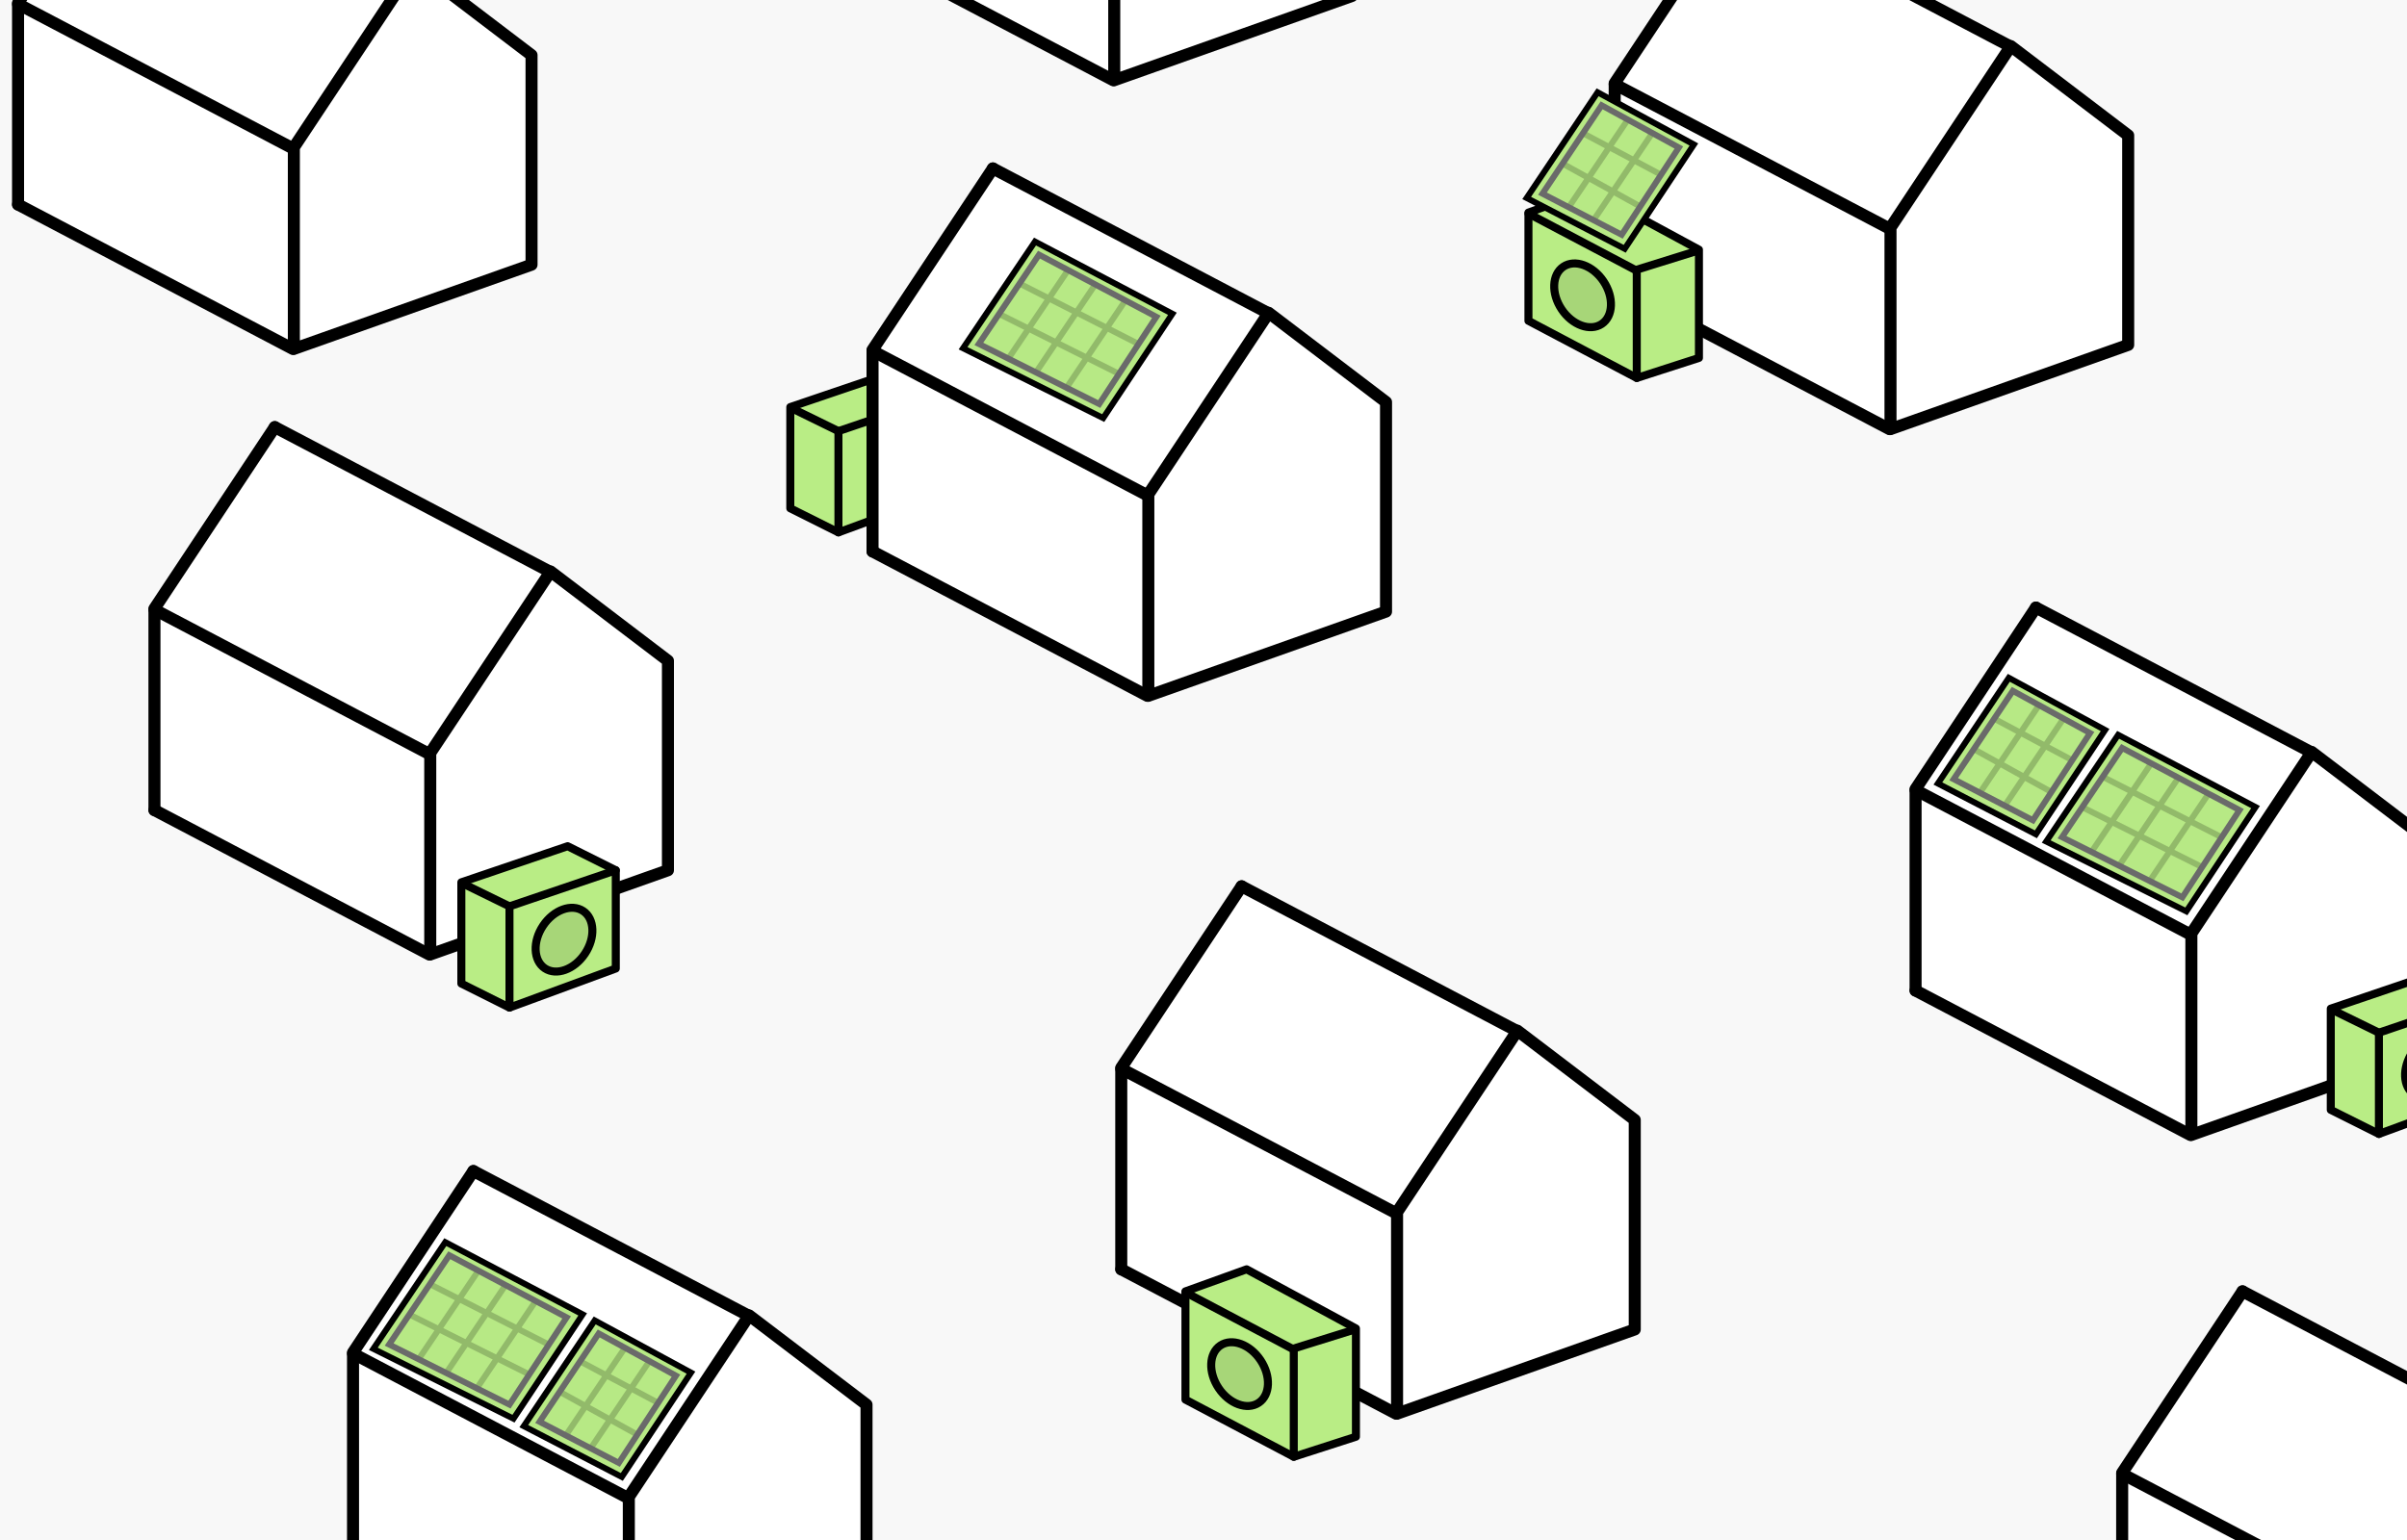 <svg width="1200" height="768" viewBox="0 0 1200 768" fill="none" xmlns="http://www.w3.org/2000/svg">
<rect x="0" y="0" width="1200" height="768" fill="#333333" stroke="none"/>
<g clip-path="url(#clip0_2692_95460)">
<rect width="1200" height="768" fill="#F8F8F8"/>
<path d="M1000.5 23.5L866 -48.5L805 44V143L944.5 213.5L1061 172V67.5L1000.5 23.5Z" fill="white"/>
<path d="M805 142L942 214" stroke="black" stroke-width="6" stroke-linecap="round" stroke-linejoin="round"/>
<path d="M865 -49L1002 23" stroke="black" stroke-width="6" stroke-linecap="round" stroke-linejoin="round"/>
<path d="M805 42L942 114" stroke="black" stroke-width="6" stroke-linecap="round" stroke-linejoin="round"/>
<path d="M1061 172L942.5 214V113.5L1002.5 23L1061 67.5V172Z" stroke="black" stroke-width="6" stroke-linecap="round" stroke-linejoin="round"/>
<path d="M805 142V41.5L865 -49" stroke="black" stroke-width="6" stroke-linecap="round" stroke-linejoin="round"/>
<path d="M394 203L447 185L471 197V245L418 265.5L394 253.5V203Z" fill="#B9ED85"/>
<path d="M471 246L418 265.5V215L471 197V246Z" stroke="black" stroke-width="4" stroke-linecap="round" stroke-linejoin="round"/>
<path d="M471 197L447 185L394 203V253.5L418 265.5" stroke="black" stroke-width="4" stroke-linecap="round" stroke-linejoin="round"/>
<path d="M418 215L394.5 203.5" stroke="black" stroke-width="4" stroke-linecap="round" stroke-linejoin="round"/>
<path d="M630.5 156.5L496 84.5L435 177V276L574.5 346.5L691 305V200.5L630.5 156.5Z" fill="white"/>
<path d="M435 275L572 347" stroke="black" stroke-width="6" stroke-linecap="round" stroke-linejoin="round"/>
<path d="M495 84L632 156" stroke="black" stroke-width="6" stroke-linecap="round" stroke-linejoin="round"/>
<path d="M435 175L572 247" stroke="black" stroke-width="6" stroke-linecap="round" stroke-linejoin="round"/>
<path d="M691 305L572.5 347V246.5L632.5 156L691 200.5V305Z" stroke="black" stroke-width="6" stroke-linecap="round" stroke-linejoin="round"/>
<path d="M435 275V174.5L495 84" stroke="black" stroke-width="6" stroke-linecap="round" stroke-linejoin="round"/>
<path d="M204.5 -16.5L70 -88.5L9 4V103L148.5 173.5L265 132V27.5L204.5 -16.5Z" fill="white"/>
<path d="M9 102L146 174" stroke="black" stroke-width="6" stroke-linecap="round" stroke-linejoin="round"/>
<path d="M9 2L146 74" stroke="black" stroke-width="6" stroke-linecap="round" stroke-linejoin="round"/>
<path d="M265 132L146.5 174V73.5L206.5 -17L265 27.5V132Z" stroke="black" stroke-width="6" stroke-linecap="round" stroke-linejoin="round"/>
<path d="M9 102V1.5L69 -89" stroke="black" stroke-width="6" stroke-linecap="round" stroke-linejoin="round"/>
<path d="M613.5 -150.5L479 -222.5L418 -130V-31L557.5 39.5L674 -2V-106.5L613.5 -150.5Z" fill="white"/>
<path d="M418 -32L555 40" stroke="black" stroke-width="6" stroke-linecap="round" stroke-linejoin="round"/>
<path d="M674 -2L555.5 40V-60.5L615.5 -151L674 -106.5V-2Z" stroke="black" stroke-width="6" stroke-linecap="round" stroke-linejoin="round"/>
<path d="M272.5 285.5L138 213.5L77 306V405L216.5 475.5L333 434V329.5L272.5 285.5Z" fill="white"/>
<path d="M77 404L214 476" stroke="black" stroke-width="6" stroke-linecap="round" stroke-linejoin="round"/>
<path d="M137 213L274 285" stroke="black" stroke-width="6" stroke-linecap="round" stroke-linejoin="round"/>
<path d="M77 304L214 376" stroke="black" stroke-width="6" stroke-linecap="round" stroke-linejoin="round"/>
<path d="M333 434L214.5 476V375.5L274.5 285L333 329.5V434Z" stroke="black" stroke-width="6" stroke-linecap="round" stroke-linejoin="round"/>
<path d="M77 404V303.5L137 213" stroke="black" stroke-width="6" stroke-linecap="round" stroke-linejoin="round"/>
<path d="M754.5 514.5L620 442.5L559 535V634L698.5 704.5L815 663V558.5L754.5 514.5Z" fill="white"/>
<path d="M559 633L696 705" stroke="black" stroke-width="6" stroke-linecap="round" stroke-linejoin="round"/>
<path d="M619 442L756 514" stroke="black" stroke-width="6" stroke-linecap="round" stroke-linejoin="round"/>
<path d="M559 533L696 605" stroke="black" stroke-width="6" stroke-linecap="round" stroke-linejoin="round"/>
<path d="M815 663L696.5 705V604.5L756.5 514L815 558.5V663Z" stroke="black" stroke-width="6" stroke-linecap="round" stroke-linejoin="round"/>
<path d="M559 633V532.5L619 442" stroke="black" stroke-width="6" stroke-linecap="round" stroke-linejoin="round"/>
<path d="M1253.5 716.5L1119 644.5L1058 737V836L1197.5 906.5L1314 865V760.5L1253.5 716.5Z" fill="white"/>
<path d="M1118 644L1255 716" stroke="black" stroke-width="6" stroke-linecap="round" stroke-linejoin="round"/>
<path d="M1058 735L1195 807" stroke="black" stroke-width="6" stroke-linecap="round" stroke-linejoin="round"/>
<path d="M1314 865L1195.5 907V806.5L1255.5 716L1314 760.5V865Z" stroke="black" stroke-width="6" stroke-linecap="round" stroke-linejoin="round"/>
<path d="M1058 835V734.5L1118 644" stroke="black" stroke-width="6" stroke-linecap="round" stroke-linejoin="round"/>
<path d="M371.5 656.5L237 584.5L176 677V776L315.5 846.5L432 805V700.5L371.5 656.5Z" fill="white"/>
<path d="M236 584L373 656" stroke="black" stroke-width="6" stroke-linecap="round" stroke-linejoin="round"/>
<path d="M176 675L313 747" stroke="black" stroke-width="6" stroke-linecap="round" stroke-linejoin="round"/>
<path d="M432 805L313.5 847V746.5L373.5 656L432 700.5V805Z" stroke="black" stroke-width="6" stroke-linecap="round" stroke-linejoin="round"/>
<path d="M176 775V674.5L236 584" stroke="black" stroke-width="6" stroke-linecap="round" stroke-linejoin="round"/>
<path d="M1150.5 375.5L1016 303.5L955 396V495L1094.5 565.5L1211 524V419.5L1150.5 375.5Z" fill="white"/>
<path d="M955 494L1092 566" stroke="black" stroke-width="6" stroke-linecap="round" stroke-linejoin="round"/>
<path d="M1015 303L1152 375" stroke="black" stroke-width="6" stroke-linecap="round" stroke-linejoin="round"/>
<path d="M955 394L1092 466" stroke="black" stroke-width="6" stroke-linecap="round" stroke-linejoin="round"/>
<path d="M1211 524L1092.5 566V465.5L1152.5 375L1211 419.5V524Z" stroke="black" stroke-width="6" stroke-linecap="round" stroke-linejoin="round"/>
<path d="M955 494V393.5L1015 303" stroke="black" stroke-width="6" stroke-linecap="round" stroke-linejoin="round"/>
<path d="M1162 503L1215 485L1239 497V545L1186 565.5L1162 553.5V503Z" fill="#B9ED85"/>
<path d="M1239 546L1186 565.5V515L1239 497V546Z" stroke="black" stroke-width="4" stroke-linecap="round" stroke-linejoin="round"/>
<path d="M1239 497L1215 485L1162 503V553.5L1186 565.5" stroke="black" stroke-width="4" stroke-linecap="round" stroke-linejoin="round"/>
<path d="M1186 515L1162.5 503.5" stroke="black" stroke-width="4" stroke-linecap="round" stroke-linejoin="round"/>
<ellipse cx="1213.19" cy="531.618" rx="12.559" ry="17.192" transform="rotate(33.767 1213.19 531.618)" fill="black" fill-opacity="0.1" stroke="black" stroke-width="4" stroke-linecap="round" stroke-linejoin="round"/>
<path d="M230 440L283 422L307 434V482L254 502.5L230 490.5V440Z" fill="#B9ED85"/>
<path d="M307 483L254 502.5V452L307 434V483Z" stroke="black" stroke-width="4" stroke-linecap="round" stroke-linejoin="round"/>
<path d="M307 434L283 422L230 440V490.5L254 502.5" stroke="black" stroke-width="4" stroke-linecap="round" stroke-linejoin="round"/>
<path d="M254 452L230.5 440.5" stroke="black" stroke-width="4" stroke-linecap="round" stroke-linejoin="round"/>
<ellipse cx="281.186" cy="468.618" rx="12.559" ry="17.192" transform="rotate(33.767 281.186 468.618)" fill="black" fill-opacity="0.1" stroke="black" stroke-width="4" stroke-linecap="round" stroke-linejoin="round"/>
<path d="M816 188.5L762 160V106L792.5 95L847 124.5V178.5L816 188.5Z" fill="#B9ED85" stroke="black" stroke-width="4" stroke-linecap="round" stroke-linejoin="round"/>
<path d="M816 188.5V134.5L846.5 125" stroke="black" stroke-width="4" stroke-linecap="round" stroke-linejoin="round"/>
<path d="M816 135L762 106.5" stroke="black" stroke-width="4" stroke-linecap="round" stroke-linejoin="round"/>
<ellipse cx="12.559" cy="17.192" rx="12.559" ry="17.192" transform="matrix(0.831 -0.556 -0.556 -0.831 788.109 168.545)" fill="black" fill-opacity="0.1" stroke="black" stroke-width="4" stroke-linecap="round" stroke-linejoin="round"/>
<path d="M645 726.5L591 698V644L621.5 633L676 662.5V716.5L645 726.5Z" fill="#B9ED85" stroke="black" stroke-width="4" stroke-linecap="round" stroke-linejoin="round"/>
<path d="M645 726.5V672.5L675.5 663" stroke="black" stroke-width="4" stroke-linecap="round" stroke-linejoin="round"/>
<path d="M645 673L591 644.5" stroke="black" stroke-width="4" stroke-linecap="round" stroke-linejoin="round"/>
<ellipse cx="12.559" cy="17.192" rx="12.559" ry="17.192" transform="matrix(0.831 -0.556 -0.556 -0.831 617.109 706.545)" fill="black" fill-opacity="0.1" stroke="black" stroke-width="4" stroke-linecap="round" stroke-linejoin="round"/>
<path d="M516 120.461L480.13 173.659L550 208.5L584.5 156.485L516 120.461Z" fill="#B7E985" stroke="black" stroke-width="3"/>
<g opacity="0.2">
<path d="M532.945 134L502.946 178.5" stroke="black" stroke-width="3"/>
<path d="M545.945 142L515.946 186.5" stroke="black" stroke-width="3"/>
<path d="M560.945 150L530.946 194.5" stroke="black" stroke-width="3"/>
<path d="M508.5 141.501L567.5 171.501" stroke="black" stroke-width="3"/>
<path d="M498 156.501L558 186.501" stroke="black" stroke-width="3"/>
</g>
<path d="M518 127L488 171.5L548 201.5L576.5 158L518 127Z" stroke="#6A6A6A" stroke-width="3"/>
<path d="M222 619.461L186.13 672.659L256 707.5L290.5 655.485L222 619.461Z" fill="#B7E985" stroke="black" stroke-width="3"/>
<g opacity="0.2">
<path d="M238.945 633L208.946 677.5" stroke="black" stroke-width="3"/>
<path d="M251.945 641L221.946 685.5" stroke="black" stroke-width="3"/>
<path d="M266.945 649L236.946 693.5" stroke="black" stroke-width="3"/>
<path d="M214.5 640.501L273.5 670.501" stroke="black" stroke-width="3"/>
<path d="M204 655.501L264 685.501" stroke="black" stroke-width="3"/>
</g>
<path d="M224 626L194 670.5L254 700.5L282.5 657L224 626Z" stroke="#6A6A6A" stroke-width="3"/>
<path d="M1056 366.461L1020.13 419.659L1090 454.5L1124.5 402.485L1056 366.461Z" fill="#B7E985" stroke="black" stroke-width="3"/>
<g opacity="0.2">
<path d="M1072.95 380L1042.95 424.5" stroke="black" stroke-width="3"/>
<path d="M1085.95 388L1055.95 432.5" stroke="black" stroke-width="3"/>
<path d="M1100.95 396L1070.95 440.5" stroke="black" stroke-width="3"/>
<path d="M1048.5 387.501L1107.5 417.501" stroke="black" stroke-width="3"/>
<path d="M1038 402.501L1098 432.501" stroke="black" stroke-width="3"/>
</g>
<path d="M1058 373L1028 417.5L1088 447.5L1116.5 404L1058 373Z" stroke="#6A6A6A" stroke-width="3"/>
<path d="M296.5 658.5L261.13 711.211L310 736.551L344.5 684.537L296.5 658.5Z" fill="#B7E985" stroke="black" stroke-width="3"/>
<g opacity="0.2">
<path d="M311.945 671.551L281.946 716.051" stroke="black" stroke-width="3"/>
<path d="M323.945 678.551L293.946 723.051" stroke="black" stroke-width="3"/>
<path d="M289.5 679.052L328 699.552" stroke="black" stroke-width="3"/>
<path d="M279 694.052L317 715.052" stroke="black" stroke-width="3"/>
</g>
<path d="M298.5 665L269 709.051L308.5 729.551L337 686.051L298.5 665Z" stroke="#6A6A6A" stroke-width="3"/>
<path d="M1001.49 338.023L966.12 390.734L1014.99 416.075L1049.49 364.06L1001.49 338.023Z" fill="#B7E985" stroke="black" stroke-width="3"/>
<g opacity="0.2">
<path d="M1016.94 351.075L986.935 395.575" stroke="black" stroke-width="3"/>
<path d="M1028.94 358.075L998.935 402.575" stroke="black" stroke-width="3"/>
<path d="M994.49 358.575L1032.99 379.075" stroke="black" stroke-width="3"/>
<path d="M983.99 373.575L1021.99 394.575" stroke="black" stroke-width="3"/>
</g>
<path d="M1003.49 344.523L973.99 388.575L1013.49 409.075L1041.99 365.575L1003.49 344.523Z" stroke="#6A6A6A" stroke-width="3"/>
<path d="M796.49 46.023L761.12 98.734L809.99 124.075L844.49 72.06L796.49 46.023Z" fill="#B7E985" stroke="black" stroke-width="3"/>
<g opacity="0.2">
<path d="M811.935 59.075L781.935 103.575" stroke="black" stroke-width="3"/>
<path d="M823.935 66.075L793.935 110.575" stroke="black" stroke-width="3"/>
<path d="M789.49 66.575L827.99 87.075" stroke="black" stroke-width="3"/>
<path d="M778.99 81.575L816.99 102.575" stroke="black" stroke-width="3"/>
</g>
<path d="M798.49 52.523L768.99 96.575L808.49 117.075L836.99 73.575L798.49 52.523Z" stroke="#6A6A6A" stroke-width="3"/>
</g>
<defs>
<clipPath id="clip0_2692_95460">
<rect width="1200" height="768" fill="white"/>
</clipPath>
</defs>
</svg>
